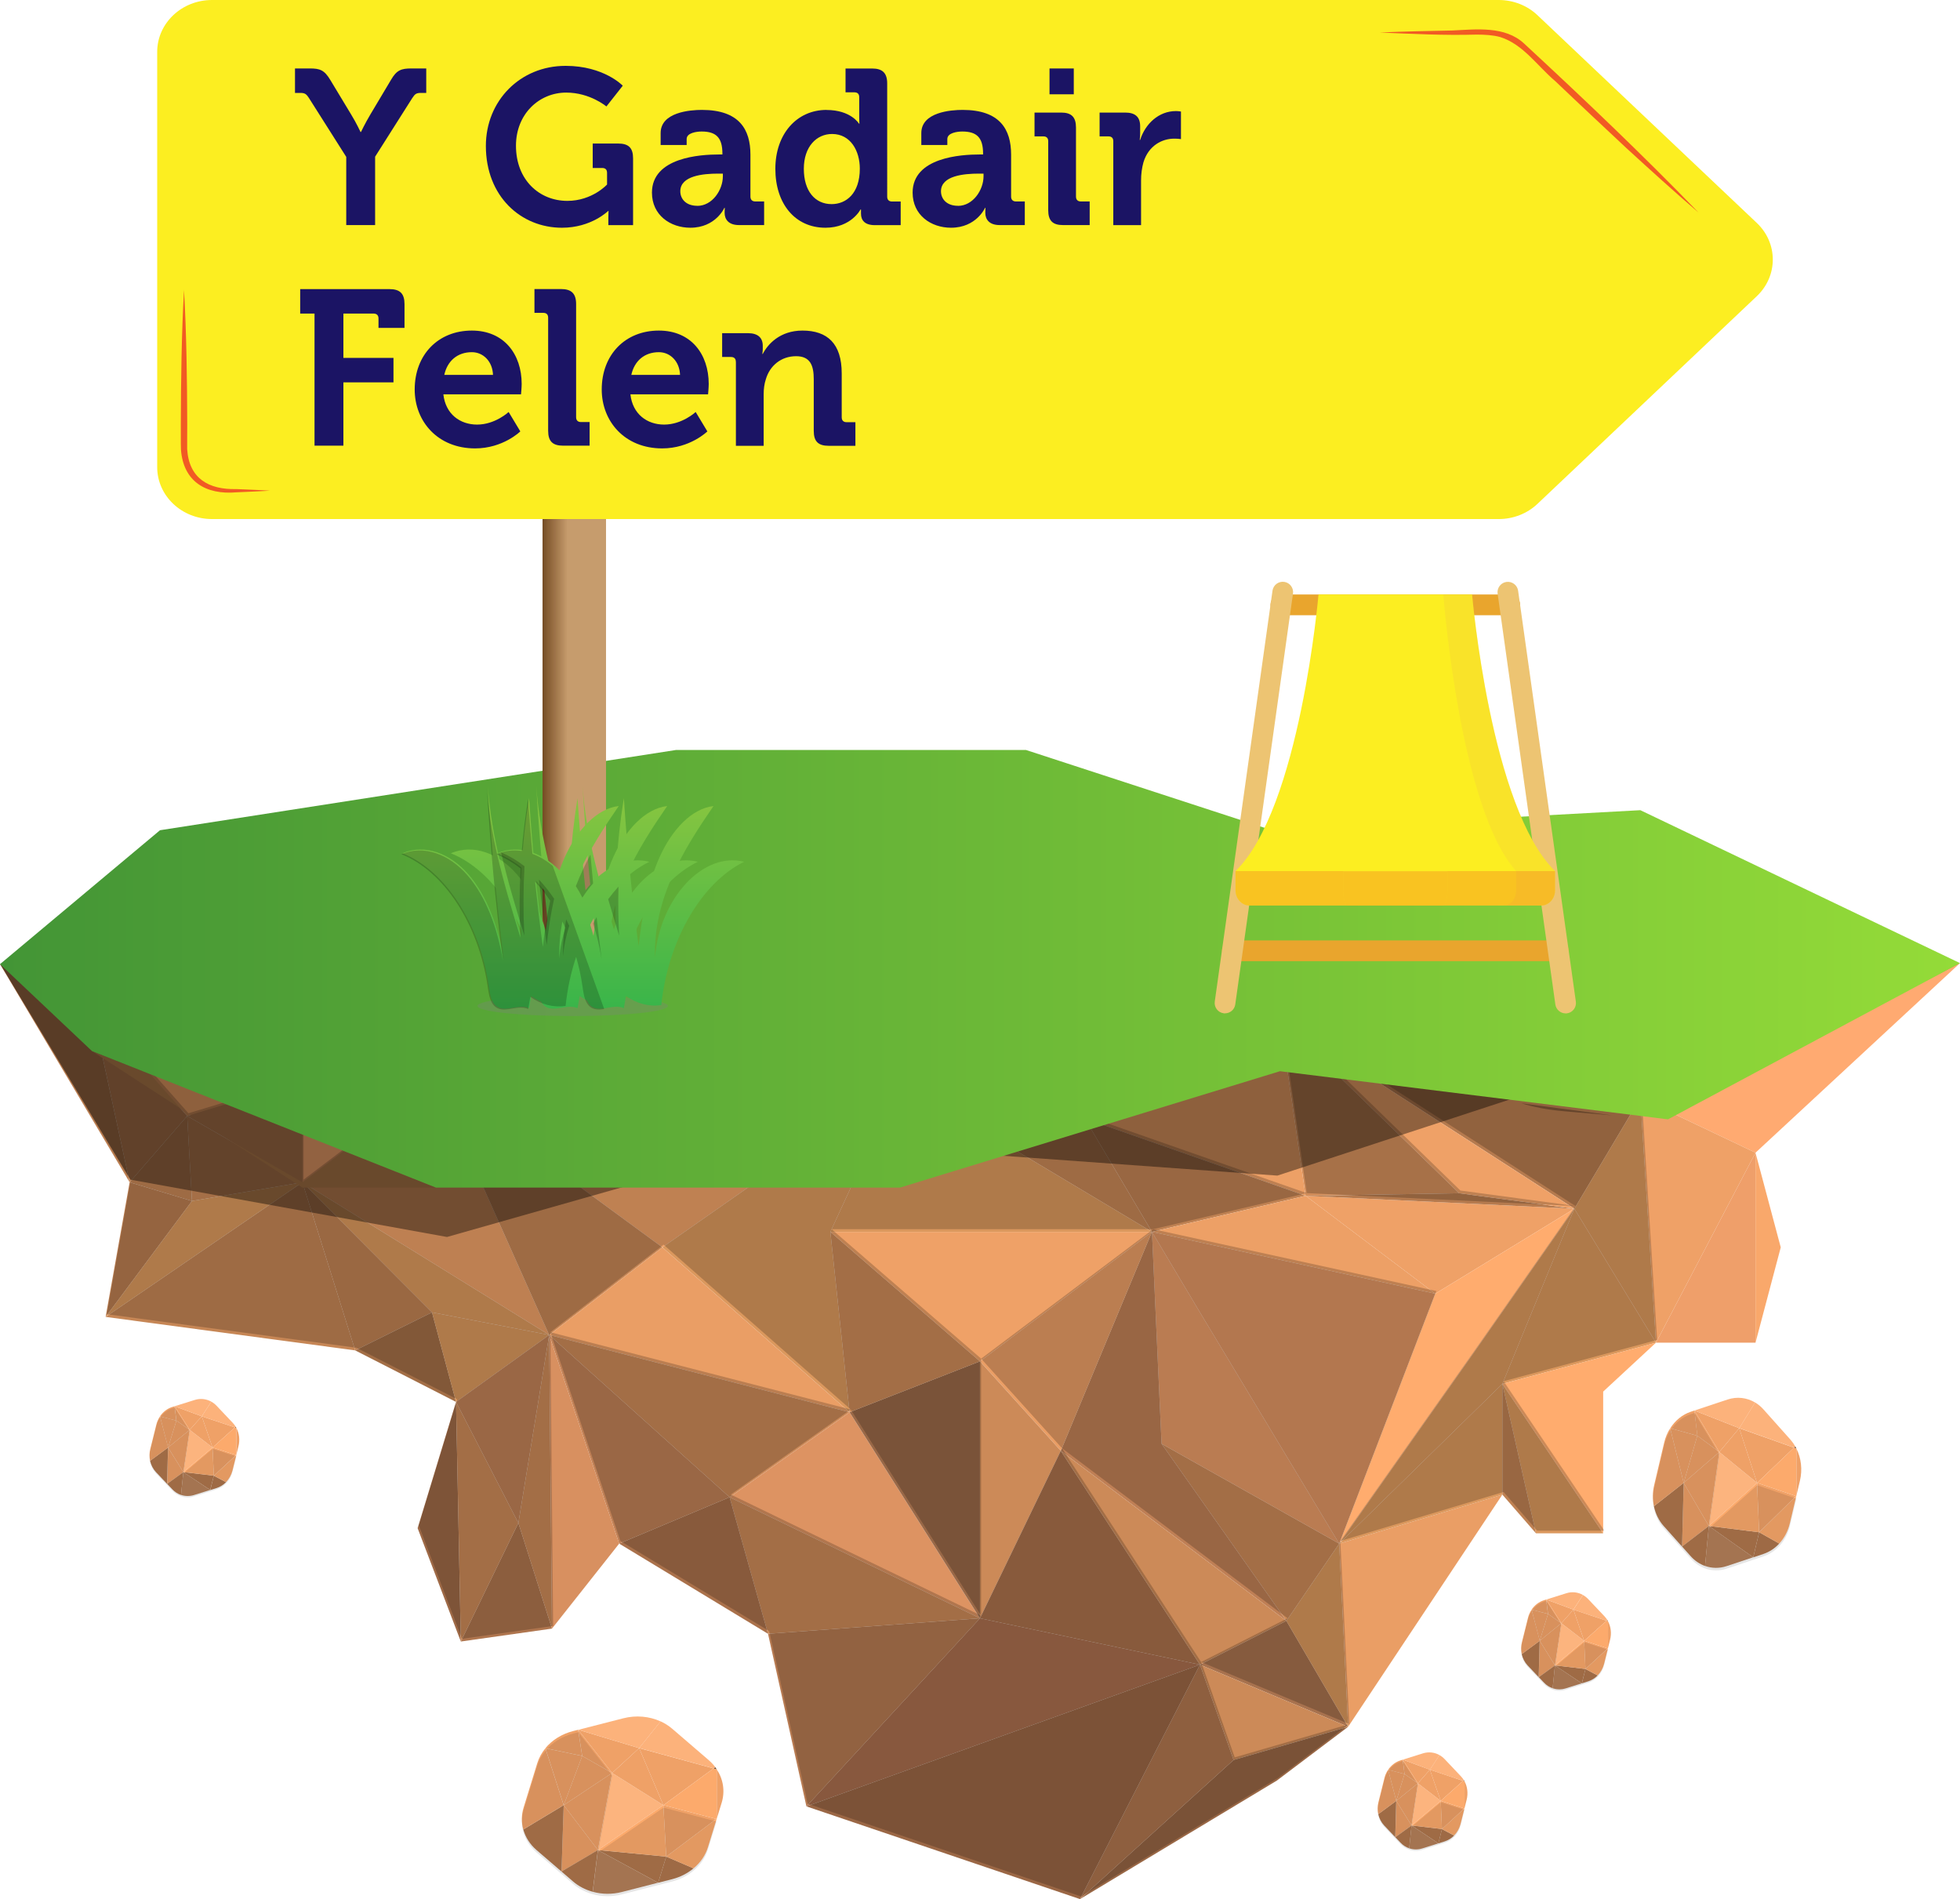 <?xml version="1.0" encoding="UTF-8"?><svg xmlns="http://www.w3.org/2000/svg" xmlns:xlink="http://www.w3.org/1999/xlink" viewBox="0 0 302.11 292.7"><defs><style>.cls-1{fill:none;}.cls-2{fill:url(#linear-gradient);}.cls-3{opacity:0;}.cls-3,.cls-4,.cls-5{fill:#f15a24;}.cls-3,.cls-6,.cls-5{mix-blend-mode:multiply;}.cls-7{opacity:.1;}.cls-8{fill:#f4a36c;}.cls-9{fill:#f9a86b;}.cls-10{fill:#ef9f6a;}.cls-11{fill:#efa167;}.cls-12{fill:#e89b67;}.cls-13{fill:#ea9e65;}.cls-14{fill:#e9a52d;}.cls-15{fill:#edc472;}.cls-16{fill:#eda066;}.cls-17{fill:#ffaa71;}.cls-18{fill:#ffac6e;}.cls-19{fill:#fcb27b;}.cls-20{fill:#fcaa6c;}.cls-21{fill:#fcb47e;}.cls-22{fill:#fcee21;}.cls-23{fill:#92683e;}.cls-24{fill:#7e552c;}.cls-25{fill:#81582f;}.cls-26{fill:#825930;}.cls-27{fill:#7f562d;}.cls-28{fill:#996f44;}.cls-29{fill:#996847;}.cls-30{fill:#996745;}.cls-31{fill:#976d42;}.cls-32{fill:#9a7045;}.cls-33{fill:#986e43;}.cls-34{fill:#80572e;}.cls-35{fill:#7d542b;}.cls-36{fill:#a1784c;}.cls-37{fill:#a0774b;}.cls-38{fill:#855c32;}.cls-39{fill:#9f764a;}.cls-40{fill:#875e34;}.cls-41{fill:#946a40;}.cls-42{fill:#b58b5e;}.cls-43{fill:#b57a4e;}.cls-44{fill:#8b6138;}.cls-45{fill:#b88e61;}.cls-46{fill:#b68c5f;}.cls-47{fill:#b6815a;}.cls-48{fill:#b98f61;}.cls-49{fill:#9e7449;}.cls-50{fill:#9e7549;}.cls-51{fill:#8c6238;}.cls-52{fill:#9d7348;}.cls-53{fill:#9e6946;}.cls-54{fill:#9c7247;}.cls-55{fill:#8d6339;}.cls-56{fill:#90663c;}.cls-57{fill:#c3996a;}.cls-58{fill:#91673d;}.cls-59{fill:#b77a51;}.cls-60{fill:#b48a5d;}.cls-61{fill:#b78d60;}.cls-62{fill:#c29869;}.cls-63{fill:#bb9163;}.cls-64{fill:#8e643a;}.cls-65{fill:#ba7d50;}.cls-66{fill:#ba9062;}.cls-67{fill:#8f653b;}.cls-68{fill:#93693f;}.cls-69{fill:#865d33;}.cls-70{fill:#ce8b59;}.cls-71{fill:#b2774f;}.cls-72{fill:#ae8558;}.cls-73{fill:#aa6e4d;}.cls-74{fill:#a77e51;}.cls-75{fill:#a67d51;}.cls-76{fill:#a87f52;}.cls-77{fill:#a98053;}.cls-78{fill:#b2885b;}.cls-79{fill:#ab8255;}.cls-80{fill:#bd9365;}.cls-81{fill:#aa714b;}.cls-82{fill:#af8659;}.cls-83{fill:#b08759;}.cls-84{fill:#b1885a;}.cls-85{fill:#d89060;}.cls-86{fill:#a57c50;}.cls-87{fill:#b3895c;}.cls-88{fill:#c09668;}.cls-89{fill:#af754e;}.cls-90{fill:#af764c;}.cls-91{fill:#bc9264;}.cls-92{fill:#bf9567;}.cls-93{fill:#a47b4f;}.cls-94{fill:#c18253;}.cls-95{fill:#bf7f55;}.cls-96{fill:#c18156;}.cls-97{fill:#be9466;}.cls-98{fill:#c19769;}.cls-99{fill:#aa8154;}.cls-100{fill:#bf8152;}.cls-101{fill:#c59b6c;}.cls-102{fill:#d18d5a;}.cls-103{fill:#cc8a58;}.cls-104{fill:#d38e5b;}.cls-105{fill:#c49a6b;}.cls-106{fill:#dd9362;}.cls-107{fill:#db985d;}.cls-108{fill:#b0774d;}.cls-109{fill:#ac8356;}.cls-110{fill:#ad8457;}.cls-111{fill:#c68655;}.cls-112{fill:#c69c6d;}.cls-113{fill:#c98857;}.cls-114{fill:#e09563;}.cls-115{fill:#a8724e;}.cls-116{fill:#1b1464;}.cls-117{fill:#a2794d;}.cls-118{fill:#a36e46;}.cls-119{fill:#956b40;}.cls-120{fill:#a37a4e;}.cls-121{fill:#966c41;}.cls-122{fill:#8a6037;}.cls-123{fill:#885f35;}.cls-124{fill:#896036;}.cls-125{fill:#9b7146;}.cls-126{fill:#9b6745;}.cls-127{fill:#704b30;}.cls-128{fill:#754c24;}.cls-129{fill:#764d25;}.cls-130{fill:#774e26;}.cls-131{fill:#795028;}.cls-132{fill:#7a5128;}.cls-133{fill:#845b31;}.cls-134{fill:#835a30;}.cls-135{fill:#784f27;}.cls-136{fill:#7c532a;}.cls-137{fill:#7b5229;}.cls-6{fill:#f1ca40;}.cls-6,.cls-5{opacity:.29;}.cls-138{fill:url(#linear-gradient-3);}.cls-139{fill:url(#linear-gradient-4);}.cls-140{fill:url(#linear-gradient-2);}.cls-141{opacity:.2;}.cls-142,.cls-143{opacity:.3;}.cls-144{opacity:.4;}.cls-145{isolation:isolate;}.cls-143{fill:gray;}</style><linearGradient id="linear-gradient" x1="0" y1="149.31" x2="302.11" y2="149.31" gradientUnits="userSpaceOnUse"><stop offset="0" stop-color="#439536"/><stop offset="1" stop-color="#94db38"/></linearGradient><linearGradient id="linear-gradient-2" x1="81.06" y1="155.45" x2="81.06" y2="121.17" gradientUnits="userSpaceOnUse"><stop offset="0" stop-color="#39b54a"/><stop offset="1" stop-color="#8cc63f"/></linearGradient><linearGradient id="linear-gradient-3" x1="88.53" x2="88.53" xlink:href="#linear-gradient-2"/><linearGradient id="linear-gradient-4" x1="95.67" x2="95.67" xlink:href="#linear-gradient-2"/></defs><g class="cls-145"><g id="Layer_2"><g id="Layer_1-2"><polygon class="cls-11" points="221.22 199.39 242.67 186.29 201.24 184.3 221.22 199.39"/><polygon class="cls-18" points="206.42 237.91 227.13 208.53 242.67 186.29 221.22 199.39 206.42 237.91"/><polygon class="cls-102" points="224.91 183.91 197.29 157.04 201.24 184.3 224.91 183.91"/><polygon class="cls-43" points="201.24 184.3 242.67 186.29 224.91 183.91 201.24 184.3"/><polygon class="cls-103" points="198.28 249.82 206.42 237.91 179.04 222.52 198.28 249.82"/><polygon class="cls-12" points="177.56 189.86 179.04 222.52 206.42 237.91 184.96 202.27 177.56 189.86"/><polygon class="cls-114" points="177.56 189.86 184.96 202.27 206.42 237.91 221.22 199.39 177.56 189.86"/><polygon class="cls-107" points="206.42 237.91 231.57 213.29 242.67 186.29 227.13 208.53 206.42 237.91"/><polygon class="cls-95" points="177.56 189.86 163.51 223.61 198.28 249.82 179.04 222.52 177.56 189.86"/><polygon class="cls-11" points="138.72 166.64 67.2 166.64 102.1 192.25 138.72 166.64"/><polygon class="cls-107" points="66.59 202.27 84.65 205.75 46.61 182.22 66.59 202.27"/><polygon class="cls-16" points="201.24 184.3 197.29 157.04 167.21 172.39 201.24 184.3"/><polygon class="cls-16" points="84.65 205.75 67.2 166.64 46.61 182.22 84.65 205.75"/><polygon class="cls-111" points="102.1 192.25 67.2 166.64 84.65 205.75 102.1 192.25"/><polygon class="cls-111" points="167.21 172.39 138.72 166.64 177.56 189.86 167.21 172.39"/><polygon class="cls-70" points="29.59 185.1 46.61 182.22 28.85 172 29.59 185.1"/><polygon class="cls-107" points="177.56 189.86 138.72 166.64 127.99 189.86 177.56 189.86"/><polygon class="cls-107" points="130.95 217.66 127.99 189.86 138.72 166.64 102.1 192.25 130.95 217.66"/><polygon class="cls-107" points="197.29 157.04 138.72 166.64 167.21 172.39 197.29 157.04"/><polygon class="cls-13" points="102.1 192.25 84.65 205.75 130.95 217.66 102.1 192.25"/><polygon class="cls-43" points="252.84 169.22 197.29 157.04 242.67 186.29 252.84 169.22"/><polygon class="cls-103" points="84.65 205.75 112.46 230.76 130.95 217.66 84.65 205.75"/><polygon class="cls-104" points="257.1 161.01 197.29 157.04 252.84 169.22 257.1 161.01"/><polygon class="cls-13" points="302.11 148.44 257.1 161.01 252.84 169.22 302.11 148.44"/><polygon class="cls-65" points="0 148.6 19.98 182.22 14.18 155.39 0 148.6"/><polygon class="cls-53" points="64.37 235.53 71.03 253 70.29 216.07 64.37 235.53"/><polygon class="cls-106" points="112.46 230.76 151.05 249.42 130.95 217.66 112.46 230.76"/><polygon class="cls-17" points="270.59 177.66 302.11 148.44 252.84 169.22 270.59 177.66"/><polygon class="cls-13" points="163.51 223.61 177.56 189.86 151.05 209.82 163.51 223.61"/><polygon class="cls-103" points="151.05 209.82 151.05 249.42 163.51 223.61 151.05 209.82"/><polygon class="cls-29" points="130.95 217.66 151.05 249.42 151.05 209.82 130.95 217.66"/><polygon class="cls-81" points="151.05 249.42 184.96 256.57 163.51 223.61 151.05 249.42"/><polygon class="cls-100" points="167.21 172.39 177.56 189.86 201.24 184.3 167.21 172.39"/><polygon class="cls-103" points="127.99 189.86 130.95 217.66 151.05 209.82 127.99 189.86"/><polygon class="cls-16" points="201.24 184.3 177.56 189.86 221.22 199.39 201.24 184.3"/><polygon class="cls-103" points="184.96 256.57 198.28 249.82 163.51 223.61 184.96 256.57"/><polygon class="cls-11" points="177.56 189.86 127.99 189.86 151.05 209.82 177.56 189.86"/><polygon class="cls-11" points="242.67 186.29 197.29 157.04 224.91 183.91 242.67 186.29"/><polygon class="cls-115" points="184.96 256.57 207.8 266.14 198.28 249.82 184.96 256.57"/><polygon class="cls-103" points="190.14 271.26 207.8 266.14 184.96 256.57 190.14 271.26"/><polygon class="cls-107" points="198.28 249.82 207.8 266.14 206.42 237.91 198.28 249.82"/><polygon class="cls-30" points="166.47 292.7 196.8 274.44 207.8 266.14 190.14 271.26 166.47 292.7"/><polygon class="cls-71" points="184.96 256.57 166.47 292.7 190.14 271.26 184.96 256.57"/><polygon class="cls-73" points="151.05 249.42 124.3 278.41 184.96 256.57 151.05 249.42"/><polygon class="cls-59" points="118.38 251.81 124.3 278.41 151.05 249.42 118.38 251.81"/><polygon class="cls-13" points="207.8 266.14 231.57 230.36 206.42 237.91 207.8 266.14"/><polygon class="cls-126" points="124.3 278.41 166.47 292.7 184.96 256.57 124.3 278.41"/><polygon class="cls-103" points="112.46 230.76 118.38 251.81 151.05 249.42 112.46 230.76"/><polygon class="cls-11" points="252.84 169.22 255.25 206.94 270.59 177.66 252.84 169.22"/><polygon class="cls-10" points="255.25 206.94 270.59 206.94 270.59 177.66 255.25 206.94"/><polygon class="cls-107" points="242.67 186.29 255.25 206.94 252.84 169.22 242.67 186.29"/><polygon class="cls-107" points="206.42 237.91 231.57 230.36 231.57 213.29 206.42 237.91"/><polygon class="cls-9" points="270.59 206.94 274.48 192.25 270.59 177.66 270.59 206.94"/><polygon class="cls-107" points="231.57 213.29 255.25 206.94 242.67 186.29 231.57 213.29"/><polygon class="cls-107" points="236.75 236.32 247.11 236.32 231.57 213.29 236.75 236.32"/><polygon class="cls-100" points="231.57 230.36 236.75 236.32 231.57 213.29 231.57 230.36"/><polygon class="cls-18" points="247.11 236.32 247.11 214.48 255.25 206.94 231.57 213.29 247.11 236.32"/><polygon class="cls-89" points="71.03 253 85.08 251.01 79.9 234.73 71.03 253"/><polygon class="cls-94" points="46.61 182.22 54.75 208.13 66.59 202.27 46.61 182.22"/><polygon class="cls-65" points="19.98 182.22 16.28 202.97 29.59 185.1 19.98 182.22"/><polygon class="cls-111" points="16.28 202.97 54.75 208.13 46.61 182.22 16.28 202.97"/><polygon class="cls-111" points="28.85 172 19.98 182.22 29.59 185.1 28.85 172"/><polygon class="cls-107" points="29.59 185.1 16.28 202.97 46.61 182.22 29.59 185.1"/><polygon class="cls-113" points="14.18 155.39 19.98 182.22 28.85 172 14.18 155.39"/><polygon class="cls-107" points="67.2 183.04 14.18 162 46.61 183.04 67.2 183.04"/><polygon class="cls-8" points="46.61 182.22 67.2 166.64 46.61 166.64 46.61 182.22"/><polygon class="cls-16" points="46.61 166.64 14.18 155.39 28.85 172 46.61 166.64"/><polygon class="cls-70" points="28.85 172 46.61 182.22 46.61 166.64 28.85 172"/><polygon class="cls-81" points="95.44 237.91 118.38 251.81 112.46 230.76 95.44 237.91"/><polygon class="cls-118" points="54.75 208.13 70.29 216.07 66.59 202.27 54.75 208.13"/><polygon class="cls-103" points="79.9 234.73 85.08 251.01 84.65 205.75 79.9 234.73"/><polygon class="cls-96" points="84.65 205.75 95.44 237.91 112.46 230.76 84.65 205.75"/><polygon class="cls-85" points="85.08 251.01 95.44 237.91 84.65 205.75 85.08 251.01"/><polygon class="cls-107" points="66.59 202.27 70.29 216.07 84.65 205.75 66.59 202.27"/><polygon class="cls-103" points="70.29 216.07 71.03 253 79.9 234.73 70.29 216.07"/><polygon class="cls-96" points="84.65 205.75 70.29 216.07 79.9 234.73 84.65 205.75"/><g class="cls-141"><polygon points="242.85 185.88 225.1 183.49 197.48 156.63 201.42 183.89 242.85 185.88"/><polygon points="177.75 189.45 151.23 209.4 163.69 223.2 198.46 249.41 185.14 256.16 207.98 265.73 206.6 237.5 221.4 198.98 177.75 189.45"/><polygon points="131.14 217.24 151.23 249.01 151.23 209.4 128.18 189.45 177.75 189.45 201.42 183.89 167.39 171.98 197.48 156.63 138.9 166.22 67.38 166.22 46.79 181.81 46.79 166.22 29.04 171.58 14.36 154.97 .04 148.6 20.16 181.81 16.46 202.55 54.93 207.72 70.47 215.66 64.55 235.11 71.21 252.58 85.26 250.6 84.83 205.33 102.28 191.83 131.14 217.24"/><polygon points="185.14 256.16 163.69 223.2 151.23 249.01 112.64 230.35 131.14 217.24 84.83 205.33 95.62 237.5 118.56 251.39 124.48 278 166.65 292.29 196.98 274.03 207.98 265.73 190.32 270.85 185.14 256.16"/><polygon points="253.03 168.8 257.28 160.6 197.48 156.63 242.85 185.88 227.32 208.11 206.6 237.5 231.76 229.95 236.93 235.91 247.29 235.91 231.76 212.88 255.43 206.52 253.03 168.8"/><polygon points="67.38 166.22 14.36 154.97 46.79 166.22 67.38 166.22"/></g><polygon class="cls-144" points="257.16 160.61 197.57 156.22 139.13 166.42 66.68 166.1 14.45 155.19 .04 148.6 20.07 181.81 68.9 190.65 121.43 175.74 196.89 181.19 236.1 168.35 267.95 166.3 302.07 148.44 257.16 160.61"/><g><g><polygon class="cls-21" points="218.55 274.85 217.57 281.35 222.07 277.56 218.55 274.85"/><polygon class="cls-11" points="215.22 277.56 217.57 281.35 218.55 274.85 215.22 277.56"/><polygon class="cls-11" points="225.7 278.73 222.07 277.56 222.26 281.9 225.7 278.73"/><path class="cls-90" d="M222.26,281.9l-.55,2.21h0l.96-.3c.56-.18,1.06-.49,1.47-.91h0l-1.88-.99Z"/><polygon class="cls-108" points="217.57 281.35 221.71 284.11 222.26 281.9 217.57 281.35"/><polygon class="cls-11" points="216.49 273.42 215.22 277.56 218.55 274.85 216.49 273.42"/><polygon class="cls-11" points="220.4 272.75 216.22 271.21 218.55 274.85 220.4 272.75"/><polygon class="cls-11" points="216.22 271.21 216.22 271.21 216.49 273.42 218.55 274.85 216.22 271.21"/><polygon class="cls-11" points="225.51 274.47 220.4 272.75 222.07 277.56 225.51 274.47"/><polygon class="cls-11" points="215.07 283.16 217.57 281.35 215.22 277.56 215.07 283.16"/><path class="cls-20" d="M222.26,281.9l1.88,.99h0c.47-.48,.82-1.1,1-1.8l.59-2.36h-.03s-3.44,3.17-3.44,3.17Z"/><polygon class="cls-11" points="222.07 277.56 220.4 272.75 218.55 274.85 222.07 277.56"/><polygon class="cls-20" points="222.07 277.56 217.57 281.35 222.26 281.9 222.07 277.56"/><path class="cls-108" d="M215.22,277.56l-2.78,2.05c.15,.65,.46,1.26,.91,1.74l1.71,1.81h0l.15-5.6Z"/><path class="cls-11" d="M213.96,272.76c-.25,.38-.45,.8-.56,1.26l-.93,3.73c-.16,.62-.16,1.26-.03,1.86l2.78-2.05-1.26-4.8Z"/><path class="cls-47" d="M221.71,284.11l-4.14-2.76-.36,3.52c.64,.22,1.34,.23,2.01,.02l2.49-.78h0Z"/><path class="cls-108" d="M215.07,283.16h0l.8,.84c.38,.41,.85,.7,1.34,.87l.36-3.52-2.5,1.81Z"/><polygon class="cls-11" points="216.49 273.42 213.96 272.76 213.96 272.76 215.22 277.56 216.49 273.42"/><path class="cls-127" d="M225.74,274.54c-.03-.06-.07-.12-.1-.18l-.12,.11,.22,.08Z"/><polygon class="cls-20" points="222.07 277.56 225.7 278.73 225.74 278.69 225.74 274.54 225.74 274.54 225.51 274.47 222.07 277.56"/><path class="cls-19" d="M225.51,274.47l.12-.11c-.13-.21-.28-.41-.45-.59l-2.51-2.65c-.24-.25-.51-.46-.8-.62l-1.47,2.26,5.11,1.71Z"/><path class="cls-19" d="M216.22,271.21l4.19,1.55,1.47-2.26c-.77-.43-1.69-.54-2.56-.26l-3.1,.97h0Z"/><path class="cls-11" d="M225.7,278.73h.03s.34-1.36,.34-1.36c.24-.97,.12-1.99-.33-2.82v4.15l-.04,.03Z"/><path class="cls-11" d="M216.22,271.21h0l-.35,.11c-.78,.24-1.44,.76-1.91,1.45l2.53,.65-.28-2.21Z"/></g><path class="cls-7" d="M225.71,278.94l-3.63-1.17-4.5,3.79,.98-6.5-2.33-3.64h0l-.35,.11c-.78,.24-1.44,.76-1.91,1.45h0c-.25,.38-.45,.8-.56,1.26l-.93,3.73c-.16,.62-.16,1.26-.03,1.86,.15,.65,.46,1.26,.91,1.74l1.71,1.81,.8,.84c.38,.41,.85,.7,1.34,.87,.64,.22,1.34,.23,2.01,.02l2.49-.78,.96-.3c.56-.18,1.06-.49,1.47-.91,.47-.48,.82-1.1,1-1.8l.59-2.36h-.03Z"/></g><g><g><polygon class="cls-21" points="240.66 250.18 239.68 256.68 244.18 252.89 240.66 250.18"/><polygon class="cls-11" points="237.33 252.89 239.68 256.68 240.66 250.18 237.33 252.89"/><polygon class="cls-11" points="247.81 254.06 244.18 252.89 244.38 257.23 247.81 254.06"/><path class="cls-90" d="M244.38,257.23l-.55,2.21h0l.96-.3c.56-.18,1.06-.49,1.47-.91h0l-1.88-.99Z"/><polygon class="cls-108" points="239.68 256.68 243.82 259.44 244.38 257.23 239.68 256.68"/><polygon class="cls-11" points="238.61 248.75 237.33 252.89 240.66 250.18 238.61 248.75"/><polygon class="cls-11" points="242.52 248.08 238.33 246.53 240.66 250.18 242.52 248.08"/><polygon class="cls-11" points="238.33 246.53 238.33 246.53 238.61 248.75 240.66 250.18 238.33 246.53"/><polygon class="cls-11" points="247.63 249.8 242.52 248.08 244.18 252.89 247.63 249.8"/><polygon class="cls-11" points="237.18 258.49 239.68 256.68 237.33 252.89 237.18 258.49"/><path class="cls-20" d="M244.38,257.23l1.88,.99h0c.47-.48,.82-1.1,1-1.8l.59-2.36h-.03s-3.44,3.17-3.44,3.17Z"/><polygon class="cls-11" points="244.18 252.89 242.52 248.08 240.66 250.18 244.18 252.89"/><polygon class="cls-20" points="244.18 252.89 239.68 256.68 244.38 257.23 244.18 252.89"/><path class="cls-108" d="M237.33,252.89l-2.78,2.05c.15,.65,.46,1.26,.91,1.74l1.71,1.81h0l.15-5.6Z"/><path class="cls-11" d="M236.08,248.09c-.25,.38-.45,.8-.56,1.26l-.93,3.73c-.16,.62-.16,1.26-.03,1.86l2.78-2.05-1.26-4.8Z"/><path class="cls-47" d="M243.82,259.44l-4.14-2.76-.36,3.52c.64,.22,1.34,.23,2.01,.02l2.49-.78h0Z"/><path class="cls-108" d="M237.18,258.49h0l.8,.84c.38,.41,.85,.7,1.34,.87l.36-3.52-2.5,1.81Z"/><polygon class="cls-11" points="238.61 248.75 236.08 248.09 236.08 248.09 237.33 252.89 238.61 248.75"/><path class="cls-127" d="M247.85,249.87c-.03-.06-.07-.12-.1-.18l-.12,.11,.22,.08Z"/><polygon class="cls-20" points="244.18 252.89 247.81 254.06 247.85 254.02 247.85 249.87 247.85 249.87 247.63 249.8 244.18 252.89"/><path class="cls-19" d="M247.63,249.8l.12-.11c-.13-.21-.28-.41-.45-.59l-2.51-2.65c-.24-.25-.51-.46-.8-.62l-1.47,2.26,5.11,1.71Z"/><path class="cls-19" d="M238.33,246.53l4.19,1.55,1.47-2.26c-.77-.43-1.69-.54-2.56-.26l-3.1,.97h0Z"/><path class="cls-11" d="M247.81,254.06h.03s.34-1.36,.34-1.36c.24-.97,.12-1.99-.33-2.82v4.15l-.04,.03Z"/><path class="cls-11" d="M238.33,246.53h0l-.35,.11c-.78,.24-1.44,.76-1.91,1.45l2.53,.65-.28-2.21Z"/></g><path class="cls-7" d="M247.82,254.27l-3.63-1.17-4.5,3.79,.98-6.5-2.33-3.64h0l-.35,.11c-.78,.24-1.44,.76-1.91,1.45h0c-.25,.38-.45,.8-.56,1.26l-.93,3.73c-.16,.62-.16,1.26-.03,1.86,.15,.65,.46,1.26,.91,1.74l1.71,1.81,.8,.84c.38,.41,.85,.7,1.34,.87,.64,.22,1.34,.23,2.01,.02l2.49-.78,.96-.3c.56-.18,1.06-.49,1.47-.91,.47-.48,.82-1.1,1-1.8l.59-2.36h-.03Z"/></g><g><g><polygon class="cls-21" points="29.24 220.38 28.26 226.89 32.76 223.1 29.24 220.38"/><polygon class="cls-11" points="25.91 223.1 28.26 226.89 29.24 220.38 25.91 223.1"/><polygon class="cls-11" points="36.39 224.26 32.76 223.1 32.96 227.44 36.39 224.26"/><path class="cls-90" d="M32.96,227.44l-.55,2.21h0l.96-.3c.56-.18,1.06-.49,1.47-.91h0l-1.88-.99Z"/><polygon class="cls-108" points="28.26 226.89 32.4 229.64 32.96 227.44 28.26 226.89"/><polygon class="cls-11" points="27.19 218.95 25.91 223.1 29.24 220.38 27.19 218.95"/><polygon class="cls-11" points="31.1 218.29 26.91 216.74 29.24 220.38 31.1 218.29"/><polygon class="cls-11" points="26.91 216.74 26.91 216.74 27.19 218.95 29.24 220.38 26.91 216.74"/><polygon class="cls-11" points="36.21 220 31.1 218.29 32.76 223.1 36.21 220"/><polygon class="cls-11" points="25.76 228.7 28.26 226.89 25.91 223.1 25.76 228.7"/><path class="cls-20" d="M32.96,227.44l1.88,.99h0c.47-.48,.82-1.1,1-1.8l.59-2.36h-.03s-3.44,3.17-3.44,3.17Z"/><polygon class="cls-11" points="32.76 223.1 31.1 218.29 29.24 220.38 32.76 223.1"/><polygon class="cls-20" points="32.76 223.1 28.26 226.89 32.96 227.44 32.76 223.1"/><path class="cls-108" d="M25.91,223.1l-2.78,2.05c.15,.65,.46,1.26,.91,1.74l1.71,1.81h0l.15-5.6Z"/><path class="cls-11" d="M24.66,218.3c-.25,.38-.45,.8-.56,1.26l-.93,3.73c-.16,.62-.16,1.26-.03,1.86l2.78-2.05-1.26-4.8Z"/><path class="cls-47" d="M32.4,229.64l-4.14-2.76-.36,3.52c.64,.22,1.34,.23,2.01,.02l2.49-.78h0Z"/><path class="cls-108" d="M25.76,228.7h0l.8,.84c.38,.41,.85,.7,1.34,.87l.36-3.52-2.5,1.81Z"/><polygon class="cls-11" points="27.19 218.95 24.66 218.3 24.66 218.3 25.91 223.1 27.19 218.95"/><path class="cls-127" d="M36.43,220.08c-.03-.06-.07-.12-.1-.18l-.12,.11,.22,.08Z"/><polygon class="cls-20" points="32.76 223.1 36.39 224.26 36.43 224.23 36.43 220.08 36.43 220.08 36.21 220 32.76 223.1"/><path class="cls-19" d="M36.21,220l.12-.11c-.13-.21-.28-.41-.45-.59l-2.51-2.65c-.24-.25-.51-.46-.8-.62l-1.47,2.26,5.11,1.71Z"/><path class="cls-19" d="M26.91,216.74l4.19,1.55,1.47-2.26c-.77-.43-1.69-.54-2.56-.26l-3.1,.97h0Z"/><path class="cls-11" d="M36.39,224.26h.03s.34-1.36,.34-1.36c.24-.97,.12-1.99-.33-2.82v4.15l-.04,.03Z"/><path class="cls-11" d="M26.91,216.74h0l-.35,.11c-.78,.24-1.44,.76-1.91,1.45l2.53,.65-.28-2.21Z"/></g><path class="cls-7" d="M36.4,224.47l-3.63-1.17-4.5,3.79,.98-6.5-2.33-3.64h0l-.35,.11c-.78,.24-1.44,.76-1.91,1.45h0c-.25,.38-.45,.8-.56,1.26l-.93,3.73c-.16,.62-.16,1.26-.03,1.86,.15,.65,.46,1.26,.91,1.74l1.71,1.81,.8,.84c.38,.41,.85,.7,1.34,.87,.64,.22,1.34,.23,2.01,.02l2.49-.78,.96-.3c.56-.18,1.06-.49,1.47-.91,.47-.48,.82-1.1,1-1.8l.59-2.36h-.03Z"/></g><g><g><polygon class="cls-21" points="265.01 223.79 263.4 235.19 270.83 228.55 265.01 223.79"/><polygon class="cls-11" points="259.52 228.55 263.4 235.19 265.01 223.79 259.52 228.55"/><polygon class="cls-11" points="276.83 230.59 270.83 228.55 271.15 236.16 276.83 230.59"/><path class="cls-90" d="M271.15,236.16l-.91,3.87h0l1.58-.53c.92-.31,1.75-.86,2.43-1.6h0l-3.1-1.74Z"/><polygon class="cls-108" points="263.4 235.19 270.24 240.02 271.15 236.16 263.4 235.19"/><polygon class="cls-11" points="261.62 221.28 259.52 228.55 265.01 223.79 261.62 221.28"/><polygon class="cls-11" points="268.08 220.12 261.17 217.4 265.01 223.79 268.08 220.12"/><polygon class="cls-11" points="261.17 217.4 261.17 217.4 261.62 221.28 265.01 223.79 261.17 217.4"/><polygon class="cls-11" points="276.52 223.12 268.08 220.12 270.83 228.55 276.52 223.12"/><polygon class="cls-11" points="259.27 238.36 263.4 235.19 259.52 228.55 259.27 238.36"/><path class="cls-20" d="M271.15,236.16l3.1,1.74h0c.78-.85,1.36-1.93,1.64-3.15l.98-4.14-.04-.02-5.67,5.57Z"/><polygon class="cls-11" points="270.83 228.55 268.08 220.12 265.01 223.79 270.83 228.55"/><polygon class="cls-20" points="270.83 228.55 263.4 235.19 271.15 236.16 270.83 228.55"/><path class="cls-108" d="M259.52,228.55l-4.59,3.6c.24,1.14,.75,2.2,1.51,3.05l2.83,3.17h0l.25-9.82Z"/><path class="cls-11" d="M257.44,220.13c-.42,.66-.74,1.41-.93,2.22l-1.54,6.54c-.26,1.09-.26,2.21-.04,3.26l4.59-3.6-2.08-8.41Z"/><path class="cls-47" d="M270.24,240.02l-6.84-4.84-.59,6.17c1.05,.38,2.21,.4,3.32,.03l4.11-1.37h0Z"/><path class="cls-108" d="M259.27,238.36h0l1.32,1.48c.63,.71,1.4,1.22,2.22,1.52l.59-6.17-4.13,3.17Z"/><polygon class="cls-11" points="261.62 221.28 257.44 220.13 257.44 220.13 259.52 228.55 261.62 221.28"/><path class="cls-127" d="M276.89,223.25c-.05-.11-.11-.21-.17-.32l-.2,.19,.37,.13Z"/><polygon class="cls-20" points="270.83 228.55 276.83 230.59 276.89 230.53 276.89 223.25 276.89 223.25 276.52 223.12 270.83 228.55"/><path class="cls-19" d="M276.52,223.12l.2-.19c-.21-.37-.46-.72-.74-1.04l-4.15-4.65c-.39-.44-.84-.81-1.31-1.09l-2.43,3.96,8.44,3Z"/><path class="cls-19" d="M261.17,217.4l6.92,2.72,2.43-3.96c-1.27-.76-2.78-.94-4.23-.46l-5.12,1.7h0Z"/><path class="cls-11" d="M276.83,230.59l.04,.02,.57-2.4c.4-1.71,.19-3.48-.55-4.95v7.28l-.06,.06Z"/><path class="cls-11" d="M261.17,217.4h0l-.57,.19c-1.28,.43-2.38,1.33-3.15,2.54l4.18,1.15-.45-3.87Z"/></g><path class="cls-7" d="M276.84,230.96l-6-2.04-7.43,6.64,1.62-11.4-3.85-6.39h0l-.57,.19c-1.28,.43-2.38,1.33-3.15,2.54h0c-.42,.66-.74,1.41-.93,2.22l-1.54,6.54c-.26,1.09-.26,2.21-.04,3.26,.24,1.14,.75,2.2,1.51,3.05l2.83,3.17,1.32,1.48c.63,.71,1.4,1.22,2.22,1.52,1.05,.38,2.21,.4,3.32,.03l4.11-1.37,1.58-.53c.92-.31,1.75-.86,2.43-1.6,.78-.85,1.36-1.93,1.64-3.15l.98-4.14-.04-.02Z"/></g><polygon class="cls-2" points="14.18 162 67.2 183.04 138.72 183.04 197.29 165.1 257.1 172.52 302.11 148.44 252.84 124.87 196.06 127.96 158.14 115.59 104.2 115.59 24.66 127.96 0 148.6 14.18 162"/><path class="cls-1" d="M248.52,171.91l8.43,1.12,.81-.44c-1.05-.02-2.11-.07-3.15-.16l-6.09-.52Z"/><path class="cls-142" d="M241.08,171.27l1.37,.12,6.08,.52-14.02-1.87c1.74,.57,4,1,6.57,1.23Z"/><g><g><polygon class="cls-21" points="94.35 273.26 92.16 285.14 102.25 278.22 94.35 273.26"/><polygon class="cls-11" points="86.89 278.22 92.16 285.14 94.35 273.26 86.89 278.22"/><polygon class="cls-11" points="110.4 280.35 102.25 278.22 102.69 286.15 110.4 280.35"/><path class="cls-90" d="M102.69,286.15l-1.24,4.03h0l2.15-.55c1.25-.32,2.38-.9,3.3-1.67h0l-4.21-1.81Z"/><polygon class="cls-108" points="92.16 285.14 101.45 290.18 102.69 286.15 92.16 285.14"/><polygon class="cls-11" points="89.74 270.64 86.89 278.22 94.35 273.26 89.74 270.64"/><polygon class="cls-11" points="98.52 269.43 89.12 266.6 94.35 273.26 98.52 269.43"/><polygon class="cls-11" points="89.12 266.6 89.12 266.6 89.74 270.64 94.35 273.26 89.12 266.6"/><polygon class="cls-11" points="109.98 272.56 98.52 269.43 102.25 278.22 109.98 272.56"/><polygon class="cls-11" points="86.55 288.45 92.16 285.14 86.89 278.22 86.55 288.45"/><path class="cls-20" d="M102.69,286.15l4.21,1.81h0c1.06-.88,1.84-2.01,2.23-3.28l1.33-4.31-.06-.02-7.71,5.8Z"/><polygon class="cls-11" points="102.25 278.22 98.52 269.43 94.35 273.26 102.25 278.22"/><polygon class="cls-20" points="102.25 278.22 92.16 285.14 102.69 286.15 102.25 278.22"/><path class="cls-108" d="M86.89,278.22l-6.23,3.75c.33,1.19,1.02,2.29,2.05,3.18l3.84,3.3h0l.34-10.23Z"/><path class="cls-11" d="M84.07,269.45c-.57,.69-1,1.47-1.26,2.31l-2.1,6.82c-.35,1.14-.36,2.3-.06,3.39l6.23-3.75-2.82-8.77Z"/><path class="cls-47" d="M101.45,290.18l-9.29-5.04-.8,6.43c1.43,.4,3,.42,4.51,.03l5.58-1.43h0Z"/><path class="cls-108" d="M86.55,288.45h0l1.79,1.54c.86,.74,1.9,1.27,3.01,1.58l.8-6.43-5.61,3.31Z"/><polygon class="cls-11" points="89.74 270.64 84.07 269.45 84.07 269.45 86.89 278.22 89.74 270.64"/><path class="cls-127" d="M110.48,272.7c-.07-.11-.15-.22-.24-.33l-.27,.2,.5,.14Z"/><polygon class="cls-20" points="102.25 278.22 110.4 280.35 110.48 280.28 110.48 272.7 110.48 272.7 109.98 272.56 102.25 278.22"/><path class="cls-19" d="M109.98,272.56l.27-.2c-.29-.39-.63-.75-1.01-1.08l-5.63-4.84c-.54-.46-1.14-.84-1.79-1.14l-3.3,4.12,11.46,3.13Z"/><path class="cls-19" d="M89.12,266.6l9.4,2.83,3.3-4.12c-1.73-.79-3.78-.98-5.74-.48l-6.95,1.78h0Z"/><path class="cls-11" d="M110.4,280.35l.06,.02,.77-2.5c.55-1.78,.26-3.63-.75-5.16v7.58l-.08,.06Z"/><path class="cls-11" d="M89.12,266.6h0l-.78,.2c-1.74,.44-3.24,1.39-4.28,2.64l5.67,1.19-.62-4.04Z"/></g><path class="cls-7" d="M110.42,280.73l-8.15-2.13-10.09,6.92,2.19-11.88-5.23-6.66h0l-.78,.2c-1.74,.44-3.24,1.39-4.28,2.64h0c-.57,.69-1,1.47-1.26,2.31l-2.1,6.82c-.35,1.14-.36,2.3-.06,3.39,.33,1.19,1.02,2.29,2.05,3.18l3.84,3.3,1.79,1.54c.86,.74,1.9,1.27,3.01,1.58,1.43,.4,3,.42,4.51,.03l5.58-1.43,2.15-.55c1.25-.32,2.38-.9,3.3-1.67,1.06-.88,1.84-2.01,2.23-3.28l1.33-4.31-.06-.02Z"/></g><g><rect class="cls-128" x="83.63" y="54.44" width="4.66" height="93.56"/><rect class="cls-129" x="83.67" y="54.44" width="4.67" height="93.56"/><rect class="cls-130" x="83.72" y="54.44" width="4.69" height="93.56"/><rect class="cls-135" x="83.77" y="54.44" width="4.71" height="93.56"/><rect class="cls-131" x="83.82" y="54.44" width="4.72" height="93.56"/><rect class="cls-132" x="83.86" y="54.44" width="4.74" height="93.56"/><rect class="cls-137" x="83.91" y="54.44" width="4.75" height="93.56"/><rect class="cls-136" x="83.96" y="54.44" width="4.77" height="93.56"/><rect class="cls-35" x="84" y="54.44" width="4.78" height="93.56"/><rect class="cls-24" x="84.05" y="54.44" width="4.8" height="93.56"/><rect class="cls-27" x="84.1" y="54.44" width="4.81" height="93.56"/><rect class="cls-34" x="84.14" y="54.44" width="4.83" height="93.56"/><rect class="cls-25" x="84.19" y="54.44" width="4.85" height="93.56"/><rect class="cls-26" x="84.24" y="54.44" width="4.86" height="93.56"/><rect class="cls-134" x="84.28" y="54.44" width="4.88" height="93.56"/><rect class="cls-133" x="84.33" y="54.44" width="4.89" height="93.56"/><rect class="cls-38" x="84.38" y="54.44" width="4.91" height="93.56"/><rect class="cls-69" x="84.42" y="54.44" width="4.92" height="93.56"/><rect class="cls-40" x="84.47" y="54.44" width="4.94" height="93.56"/><rect class="cls-123" x="84.52" y="54.44" width="4.96" height="93.56"/><rect class="cls-124" x="84.57" y="54.44" width="4.97" height="93.56"/><rect class="cls-122" x="84.61" y="54.44" width="4.99" height="93.56"/><rect class="cls-44" x="84.66" y="54.44" width="5" height="93.56"/><rect class="cls-51" x="84.71" y="54.44" width="5.02" height="93.56"/><rect class="cls-55" x="84.75" y="54.44" width="5.03" height="93.56"/><rect class="cls-64" x="84.8" y="54.44" width="5.05" height="93.56"/><rect class="cls-67" x="84.85" y="54.44" width="5.06" height="93.56"/><rect class="cls-56" x="84.89" y="54.44" width="5.08" height="93.56"/><rect class="cls-58" x="84.94" y="54.44" width="5.1" height="93.56"/><rect class="cls-23" x="84.99" y="54.44" width="5.11" height="93.56"/><rect class="cls-68" x="85.03" y="54.44" width="5.13" height="93.56"/><rect class="cls-41" x="85.08" y="54.44" width="5.14" height="93.56"/><rect class="cls-119" x="85.13" y="54.44" width="5.16" height="93.56"/><rect class="cls-121" x="85.18" y="54.44" width="5.17" height="93.56"/><rect class="cls-31" x="85.22" y="54.44" width="5.19" height="93.56"/><rect class="cls-33" x="85.27" y="54.44" width="5.21" height="93.56"/><rect class="cls-28" x="85.32" y="54.44" width="5.22" height="93.56"/><rect class="cls-32" x="85.36" y="54.44" width="5.24" height="93.56"/><rect class="cls-125" x="85.41" y="54.44" width="5.25" height="93.56"/><rect class="cls-54" x="85.46" y="54.44" width="5.27" height="93.56"/><rect class="cls-52" x="85.5" y="54.44" width="5.28" height="93.56"/><rect class="cls-49" x="85.55" y="54.44" width="5.3" height="93.56"/><rect class="cls-50" x="85.6" y="54.44" width="5.31" height="93.56"/><rect class="cls-39" x="85.64" y="54.44" width="5.33" height="93.56"/><rect class="cls-37" x="85.69" y="54.44" width="5.35" height="93.56"/><rect class="cls-36" x="85.74" y="54.44" width="5.36" height="93.56"/><rect class="cls-117" x="85.78" y="54.44" width="5.38" height="93.56"/><rect class="cls-120" x="85.83" y="54.44" width="5.39" height="93.56"/><rect class="cls-93" x="85.88" y="54.44" width="5.41" height="93.56"/><rect class="cls-86" x="85.93" y="54.44" width="5.42" height="93.56"/><rect class="cls-75" x="85.97" y="54.44" width="5.44" height="93.56"/><rect class="cls-74" x="86.02" y="54.44" width="5.45" height="93.56"/><rect class="cls-76" x="86.07" y="54.44" width="5.47" height="93.56"/><rect class="cls-77" x="86.11" y="54.44" width="5.49" height="93.56"/><rect class="cls-99" x="86.16" y="54.44" width="5.5" height="93.56"/><rect class="cls-79" x="86.21" y="54.44" width="5.52" height="93.56"/><rect class="cls-109" x="86.25" y="54.44" width="5.53" height="93.56"/><rect class="cls-110" x="86.3" y="54.44" width="5.55" height="93.56"/><rect class="cls-72" x="86.35" y="54.44" width="5.56" height="93.56"/><rect class="cls-82" x="86.39" y="54.44" width="5.58" height="93.56"/><rect class="cls-83" x="86.44" y="54.44" width="5.6" height="93.56"/><rect class="cls-84" x="86.49" y="54.44" width="5.61" height="93.56"/><rect class="cls-78" x="86.53" y="54.44" width="5.63" height="93.56"/><rect class="cls-87" x="86.58" y="54.44" width="5.64" height="93.56"/><rect class="cls-60" x="86.63" y="54.44" width="5.66" height="93.56"/><rect class="cls-42" x="86.68" y="54.44" width="5.67" height="93.56"/><rect class="cls-46" x="86.72" y="54.44" width="5.69" height="93.56"/><rect class="cls-61" x="86.77" y="54.44" width="5.7" height="93.56"/><rect class="cls-45" x="86.82" y="54.44" width="5.72" height="93.56"/><rect class="cls-48" x="86.86" y="54.44" width="5.74" height="93.56"/><rect class="cls-66" x="86.91" y="54.44" width="5.75" height="93.56"/><rect class="cls-63" x="86.96" y="54.44" width="5.77" height="93.56"/><rect class="cls-91" x="87" y="54.44" width="5.78" height="93.56"/><rect class="cls-80" x="87.05" y="54.44" width="5.8" height="93.56"/><rect class="cls-97" x="87.1" y="54.44" width="5.81" height="93.56"/><rect class="cls-92" x="87.14" y="54.44" width="5.83" height="93.56"/><rect class="cls-88" x="87.19" y="54.44" width="5.84" height="93.56"/><rect class="cls-98" x="87.24" y="54.44" width="5.86" height="93.56"/><rect class="cls-62" x="87.28" y="54.44" width="5.88" height="93.56"/><rect class="cls-57" x="87.33" y="54.44" width="5.89" height="93.56"/><rect class="cls-105" x="87.38" y="54.44" width="5.91" height="93.56"/><rect class="cls-101" x="87.43" y="54.44" width="5.92" height="93.56"/><rect class="cls-112" x="87.47" y="54.44" width="5.94" height="93.56"/></g><path class="cls-22" d="M231.01,0H32.68c-4.67,0-8.45,3.58-8.45,8v64c0,4.42,3.78,8,8.45,8H231.01c2.24,0,4.39-.84,5.97-2.34l33.8-32c3.3-3.12,3.3-8.19,0-11.31L236.98,2.34C235.4,.84,233.25,0,231.01,0h0Z"/><g><path class="cls-116" d="M53.35,24.15l-5.71-9.01c-.44-.68-.65-.82-1.39-.82h-.78v-3.77h2.28c1.56,0,2.24,.24,3.16,1.77l3.2,5.3c.85,1.39,1.46,2.72,1.46,2.72h.07s.61-1.29,1.46-2.72l3.16-5.3c.88-1.53,1.6-1.77,3.16-1.77h2.28v3.77h-.78c-.75,0-.95,.14-1.39,.82l-5.71,9.01v10.54h-4.45v-10.54Z"/><path class="cls-116" d="M87.18,10.15c5.92,0,8.81,3.06,8.81,3.06l-2.52,3.2s-2.52-2.14-6.19-2.14c-4.18,0-7.75,3.3-7.75,8.19,0,5.27,3.6,8.5,7.92,8.5,3.84,0,6.12-2.52,6.12-2.52v-1.8c0-.51-.27-.75-.75-.75h-1.46v-3.77h3.91c1.63,0,2.31,.68,2.31,2.28v10.3h-3.81v-1.16c0-.51,.03-1.02,.03-1.02h-.07s-2.58,2.58-7.11,2.58c-6.32,0-11.73-4.83-11.73-12.61,0-6.94,5.27-12.34,12.27-12.34Z"/><path class="cls-116" d="M110.81,23.81h.54v-.14c0-2.48-.99-3.4-3.2-3.4-.78,0-2.31,.2-2.31,1.16v.92h-4.01v-1.84c0-3.23,4.56-3.57,6.36-3.57,5.78,0,7.48,3.03,7.48,6.9v6.46c0,.48,.27,.75,.75,.75h1.36v3.64h-3.88c-1.6,0-2.21-.88-2.21-1.9,0-.44,.03-.75,.03-.75h-.07s-1.33,3.06-5.24,3.06c-3.09,0-5.92-1.94-5.92-5.41,0-5.44,7.48-5.88,10.3-5.88Zm-3.33,7.92c2.31,0,3.94-2.45,3.94-4.56v-.41h-.75c-2.24,0-5.81,.31-5.81,2.72,0,1.16,.85,2.24,2.62,2.24Z"/><path class="cls-116" d="M127.4,16.95c3.77,0,5,2.11,5,2.11h.07s-.03-.44-.03-1.02v-3.06c0-.51-.27-.75-.75-.75h-1.36v-3.67h4.11c1.6,0,2.31,.71,2.31,2.31V30.31c0,.48,.27,.75,.75,.75h1.33v3.64h-3.98c-1.56,0-2.14-.75-2.14-1.77v-.65h-.07s-1.43,2.82-5.41,2.82c-4.69,0-7.72-3.71-7.72-9.08s3.3-9.08,7.89-9.08Zm5.13,9.04c0-2.69-1.39-5.34-4.28-5.34-2.38,0-4.35,1.94-4.35,5.37s1.73,5.44,4.28,5.44c2.24,0,4.35-1.63,4.35-5.47Z"/><path class="cls-116" d="M150.99,23.81h.54v-.14c0-2.48-.99-3.4-3.2-3.4-.78,0-2.31,.2-2.31,1.16v.92h-4.01v-1.84c0-3.23,4.56-3.57,6.36-3.57,5.78,0,7.48,3.03,7.48,6.9v6.46c0,.48,.27,.75,.75,.75h1.36v3.64h-3.88c-1.6,0-2.21-.88-2.21-1.9,0-.44,.03-.75,.03-.75h-.07s-1.33,3.06-5.24,3.06c-3.09,0-5.92-1.94-5.92-5.41,0-5.44,7.48-5.88,10.3-5.88Zm-3.33,7.92c2.31,0,3.94-2.45,3.94-4.56v-.41h-.75c-2.24,0-5.81,.31-5.81,2.72,0,1.16,.85,2.24,2.62,2.24Z"/><path class="cls-116" d="M161.57,21.77c0-.51-.27-.75-.75-.75h-1.36v-3.67h4.11c1.6,0,2.28,.71,2.28,2.31v10.64c0,.48,.27,.75,.75,.75h1.36v3.64h-4.11c-1.6,0-2.28-.68-2.28-2.31v-10.61Zm.2-11.22h3.74v3.98h-3.74v-3.98Z"/><path class="cls-116" d="M171.6,21.77c0-.51-.27-.75-.75-.75h-1.36v-3.67h3.94c1.53,0,2.31,.65,2.31,2.11v1.02c0,.65-.07,1.09-.07,1.09h.07c.78-2.48,2.86-4.45,5.51-4.45,.37,0,.78,.07,.78,.07v4.25s-.44-.07-1.05-.07c-1.84,0-3.94,1.05-4.73,3.64-.24,.85-.37,1.8-.37,2.82v6.87h-4.28v-12.92Z"/><path class="cls-116" d="M48.48,48.33h-2.21v-3.77h13.77c1.63,0,2.31,.71,2.31,2.31v3.67h-4.01v-1.46c0-.48-.27-.75-.75-.75h-4.66v6.83h7.72v3.77h-7.72v9.76h-4.45v-20.36Z"/><path class="cls-116" d="M72.73,50.95c4.96,0,7.68,3.64,7.68,8.23,0,.51-.1,1.6-.1,1.6h-11.97c.34,3.06,2.58,4.66,5.2,4.66,2.79,0,4.86-1.94,4.86-1.94l1.8,2.99s-2.65,2.62-6.97,2.62c-5.75,0-9.31-4.15-9.31-9.08,0-5.34,3.6-9.08,8.81-9.08Zm3.26,6.83c-.07-2.07-1.5-3.5-3.26-3.5-2.21,0-3.77,1.33-4.25,3.5h7.51Z"/><path class="cls-116" d="M84.49,48.97c0-.51-.27-.75-.75-.75h-1.36v-3.67h4.11c1.6,0,2.31,.71,2.31,2.31v17.44c0,.48,.27,.75,.75,.75h1.33v3.64h-4.08c-1.63,0-2.31-.68-2.31-2.31v-17.41Z"/><path class="cls-116" d="M101.56,50.95c4.96,0,7.68,3.64,7.68,8.23,0,.51-.1,1.6-.1,1.6h-11.97c.34,3.06,2.58,4.66,5.2,4.66,2.79,0,4.86-1.94,4.86-1.94l1.8,2.99s-2.65,2.62-6.97,2.62c-5.75,0-9.31-4.15-9.31-9.08,0-5.34,3.6-9.08,8.81-9.08Zm3.26,6.83c-.07-2.07-1.5-3.5-3.26-3.5-2.21,0-3.77,1.33-4.25,3.5h7.51Z"/><path class="cls-116" d="M113.42,55.77c0-.51-.27-.75-.75-.75h-1.36v-3.67h3.98c1.53,0,2.28,.71,2.28,1.94v.51c0,.37-.07,.75-.07,.75h.07c.75-1.46,2.62-3.6,6.12-3.6,3.84,0,6.05,2.01,6.05,6.6v6.77c0,.48,.27,.75,.75,.75h1.36v3.64h-4.11c-1.63,0-2.31-.68-2.31-2.31v-7.96c0-2.11-.54-3.54-2.72-3.54-2.31,0-4.05,1.46-4.66,3.54-.24,.71-.34,1.5-.34,2.31v7.96h-4.28v-12.92Z"/></g><path class="cls-4" d="M28.36,44.6c.39,6.92,.48,13.85,.5,20.78,.01,.88-.03,3.02-.01,3.85,.28,4.52,3.34,6.26,7.58,6.15,1.73,.08,3.46,.13,5.19,.25-1.73,.11-3.46,.16-5.19,.25-4.69,.4-8.17-1.64-8.54-6.59-.04-.94,0-2.98-.02-3.93,.02-6.92,.11-13.83,.5-20.75h0Z"/><path class="cls-4" d="M212.67,5.01c3.6-.16,7.61-.24,11.22-.31,3.66-.18,8.08-.72,11.02,2,9.19,8.51,18.21,17.08,26.91,26.07-3.79-3.25-7.49-6.61-11.17-9.98-3.64-3.42-7.3-6.82-10.91-10.27-2.78-2.35-4.96-5.7-8.5-6.81-1.14-.31-2.36-.37-3.6-.38-4.98,.15-9.99-.11-14.98-.32h0Z"/><ellipse class="cls-143" cx="88.28" cy="155.04" rx="14.68" ry="1.56"/><g><path class="cls-140" d="M76.02,154.48c-.44-.72-.57-1.72-.71-2.67-1.42-9.57-6.75-17.7-13.29-20.3,3.47-1.48,7.37,0,10.2,3.27,2.83,3.27,4.64,8.13,5.45,13.22-1.13-8.88-1.96-17.84-2.48-26.84,.56,8.13,2.88,15.75,5.18,23.22-.36-7.15,.04-14.39,1.18-21.37,.5,7.65,1.26,15.26,2.27,22.8,.55-4.84,1.43-9.72,3.29-13.82,1.87-4.1,4.87-7.36,8.26-7.76-4.48,6.51-9.29,14.17-9.02,23.34,.75-9.16,7.44-16.35,13.74-14.75-6.61,3.26-11.73,12.11-12.77,22.08-1.85,.29-3.76-.2-5.44-1.39-.11,.62-.22,1.24-.33,1.87-1.83-.83-4.26,1.18-5.54-.89Z"/><path class="cls-138" d="M83.49,154.48c-.44-.72-.57-1.72-.71-2.67-1.42-9.57-6.75-17.7-13.29-20.3,3.47-1.48,7.37,0,10.2,3.27,2.83,3.27,4.64,8.13,5.45,13.22-1.13-8.88-1.96-17.84-2.48-26.84,.56,8.13,2.88,15.75,5.18,23.22-.36-7.15,.04-14.39,1.18-21.37,.5,7.65,1.26,15.26,2.27,22.8,.55-4.84,1.43-9.72,3.29-13.82,1.87-4.1,4.87-7.36,8.26-7.76-4.48,6.51-9.29,14.17-9.02,23.34,.75-9.16,7.44-16.35,13.74-14.75-6.61,3.26-11.73,12.11-12.77,22.08-1.85,.29-3.76-.2-5.44-1.39-.11,.62-.22,1.24-.33,1.87-1.83-.83-4.26,1.18-5.54-.89Z"/><path class="cls-139" d="M90.63,154.48c-.44-.72-.57-1.72-.71-2.67-1.42-9.57-6.75-17.7-13.29-20.3,3.47-1.48,7.37,0,10.2,3.27,2.83,3.27,4.64,8.13,5.45,13.22-1.13-8.88-1.96-17.84-2.48-26.84,.56,8.13,2.88,15.75,5.18,23.22-.36-7.15,.04-14.39,1.18-21.37,.5,7.65,1.26,15.26,2.27,22.8,.55-4.84,1.43-9.72,3.29-13.82,1.87-4.1,4.87-7.36,8.26-7.76-4.48,6.51-9.29,14.17-9.02,23.34,.75-9.16,7.44-16.35,13.74-14.75-6.61,3.26-11.73,12.11-12.77,22.08-1.85,.29-3.76-.2-5.44-1.39-.11,.62-.22,1.24-.33,1.87-1.83-.83-4.26,1.18-5.54-.89Z"/><path class="cls-141" d="M84.27,145.62c.27-2.4,.63-4.8,1.14-7.11-.72-1.06-1.5-2.05-2.33-2.93,.35,3.36,.74,6.71,1.19,10.05Z"/><path class="cls-141" d="M91.02,131.7c-.84,1.57-1.61,3.19-2.26,4.88,.36,.56,.7,1.15,1.01,1.77,.5-.8,1.06-1.53,1.65-2.19-.14-1.48-.28-2.97-.41-4.46Z"/><path class="cls-141" d="M77.24,131.39c.99,4.36,2.29,8.61,3.58,12.8-.18-3.55-.17-7.12,.02-10.68-1.14-.89-2.35-1.61-3.6-2.13Z"/><path class="cls-141" d="M87.74,142.69c-.15-.33-.31-.66-.47-.99-.35,1.82-.53,3.71-.47,5.68,.13-1.64,.46-3.21,.94-4.69Z"/><path class="cls-141" d="M91.42,142.34c.57,1.75,1.01,3.6,1.31,5.48-.27-2.15-.53-4.31-.77-6.47-.18,.32-.36,.66-.54,.99Z"/><path class="cls-141" d="M95.33,136.65c-.55,.61-1.08,1.26-1.59,1.94,.55,1.88,1.12,3.74,1.69,5.6-.13-2.51-.16-5.03-.1-7.54Z"/><path class="cls-141" d="M82.06,131.59c-.25-2.81-.47-5.62-.66-8.44-.43,2.64-.76,5.32-.98,8.01-1.28-.19-2.57-.06-3.81,.44-.76-3.36-1.33-6.78-1.57-10.3,.52,9,1.34,17.96,2.48,26.84-.81-5.09-2.62-9.96-5.45-13.22-2.83-3.27-6.73-4.75-10.2-3.27,6.54,2.6,11.87,10.73,13.29,20.3,.14,.94,.26,1.95,.71,2.67,1.28,2.07,3.71,.06,5.54,.89,.11-.62,.22-1.24,.33-1.87,1.67,1.19,3.58,1.68,5.44,1.39,.27-2.62,.83-5.17,1.62-7.55,.42,1.44,.75,2.94,.97,4.47,.14,.94,.26,1.95,.71,2.67,.66,1.06,1.62,1.05,2.65,.9l-7.93-22.06c-.98-.82-2.04-1.46-3.14-1.86Zm-1.84,12.93c-1.29-4.2-2.59-8.45-3.58-12.8,1.25,.52,2.46,1.24,3.6,2.13-.19,3.55-.2,7.12-.02,10.68Zm3.45,1.43c-.45-3.34-.84-6.69-1.19-10.05,.83,.89,1.61,1.87,2.33,2.93-.51,2.31-.86,4.72-1.14,7.11Zm3.01-3.92c.16,.32,.32,.65,.47,.99-.48,1.47-.81,3.05-.94,4.69-.06-1.96,.12-3.85,.47-5.68Z"/></g><g><g><path class="cls-14" d="M240.19,148.14h-50.24c-.88,0-1.6-.71-1.6-1.6s.71-1.6,1.6-1.6h50.24c.88,0,1.6,.71,1.6,1.6,0,.88-.71,1.6-1.6,1.6Z"/><path class="cls-14" d="M232.71,94.82h-35.28c-.88,0-1.6-.71-1.6-1.6s.71-1.6,1.6-1.6h35.28c.88,0,1.6,.71,1.6,1.6s-.71,1.6-1.6,1.6Z"/><path class="cls-15" d="M241.32,156.19c-.78,0-1.47-.58-1.58-1.37l-8.9-63.33c-.12-.87,.49-1.68,1.36-1.8,.87-.12,1.68,.49,1.8,1.36l8.9,63.33c.12,.87-.49,1.68-1.36,1.8-.08,.01-.15,.02-.22,.02h0Z"/><path class="cls-15" d="M188.82,156.19c-.07,0-.15,0-.22-.02-.87-.12-1.48-.93-1.36-1.8l8.9-63.33c.12-.87,.93-1.48,1.8-1.36,.87,.12,1.48,.93,1.36,1.8l-8.9,63.33c-.11,.8-.8,1.37-1.58,1.37Z"/><path class="cls-22" d="M226.91,91.62h-7.97l-3.87,2.94-3.87-2.94h-7.97s-2.84,32.96-12.79,42.64v2.96c0,1.29,.97,2.34,2.16,2.35h44.93c1.2,0,2.16-1.05,2.16-2.35v-2.96c-9.95-9.68-12.79-42.64-12.79-42.64h0Z"/><path class="cls-6" d="M226.91,91.62h-4.44s2.49,32.96,11.23,42.64v2.96c0,1.29-.85,2.34-1.9,2.35h5.74c1.2,0,2.16-1.05,2.16-2.35v-2.96c-9.95-9.68-12.79-42.64-12.79-42.64h0Z"/><path class="cls-5" d="M190.44,134.26v2.96c0,1.29,.97,2.34,2.16,2.35h44.93c1.2,0,2.16-1.05,2.16-2.35v-2.96h-49.26Z"/><path class="cls-3" d="M233.69,134.26v2.96c0,1.29-.85,2.34-1.9,2.35h5.74c1.2,0,2.16-1.05,2.16-2.35v-2.96h-6Z"/><path class="cls-22" d="M218.93,91.62h-7.73s-.93,32.96-4.18,42.64v2.96c0,1.29,.32,2.34,.71,2.35h14.67c.39,0,.71-1.05,.71-2.35v-2.96c-3.25-9.68-4.18-42.64-4.18-42.64Z"/></g><path class="cls-5" d="M223.11,137.23v-2.96h-16.09v2.96c0,1.29,.32,2.34,.71,2.35h14.67c.39,0,.71-1.05,.71-2.35Z"/></g></g></g></g></svg>